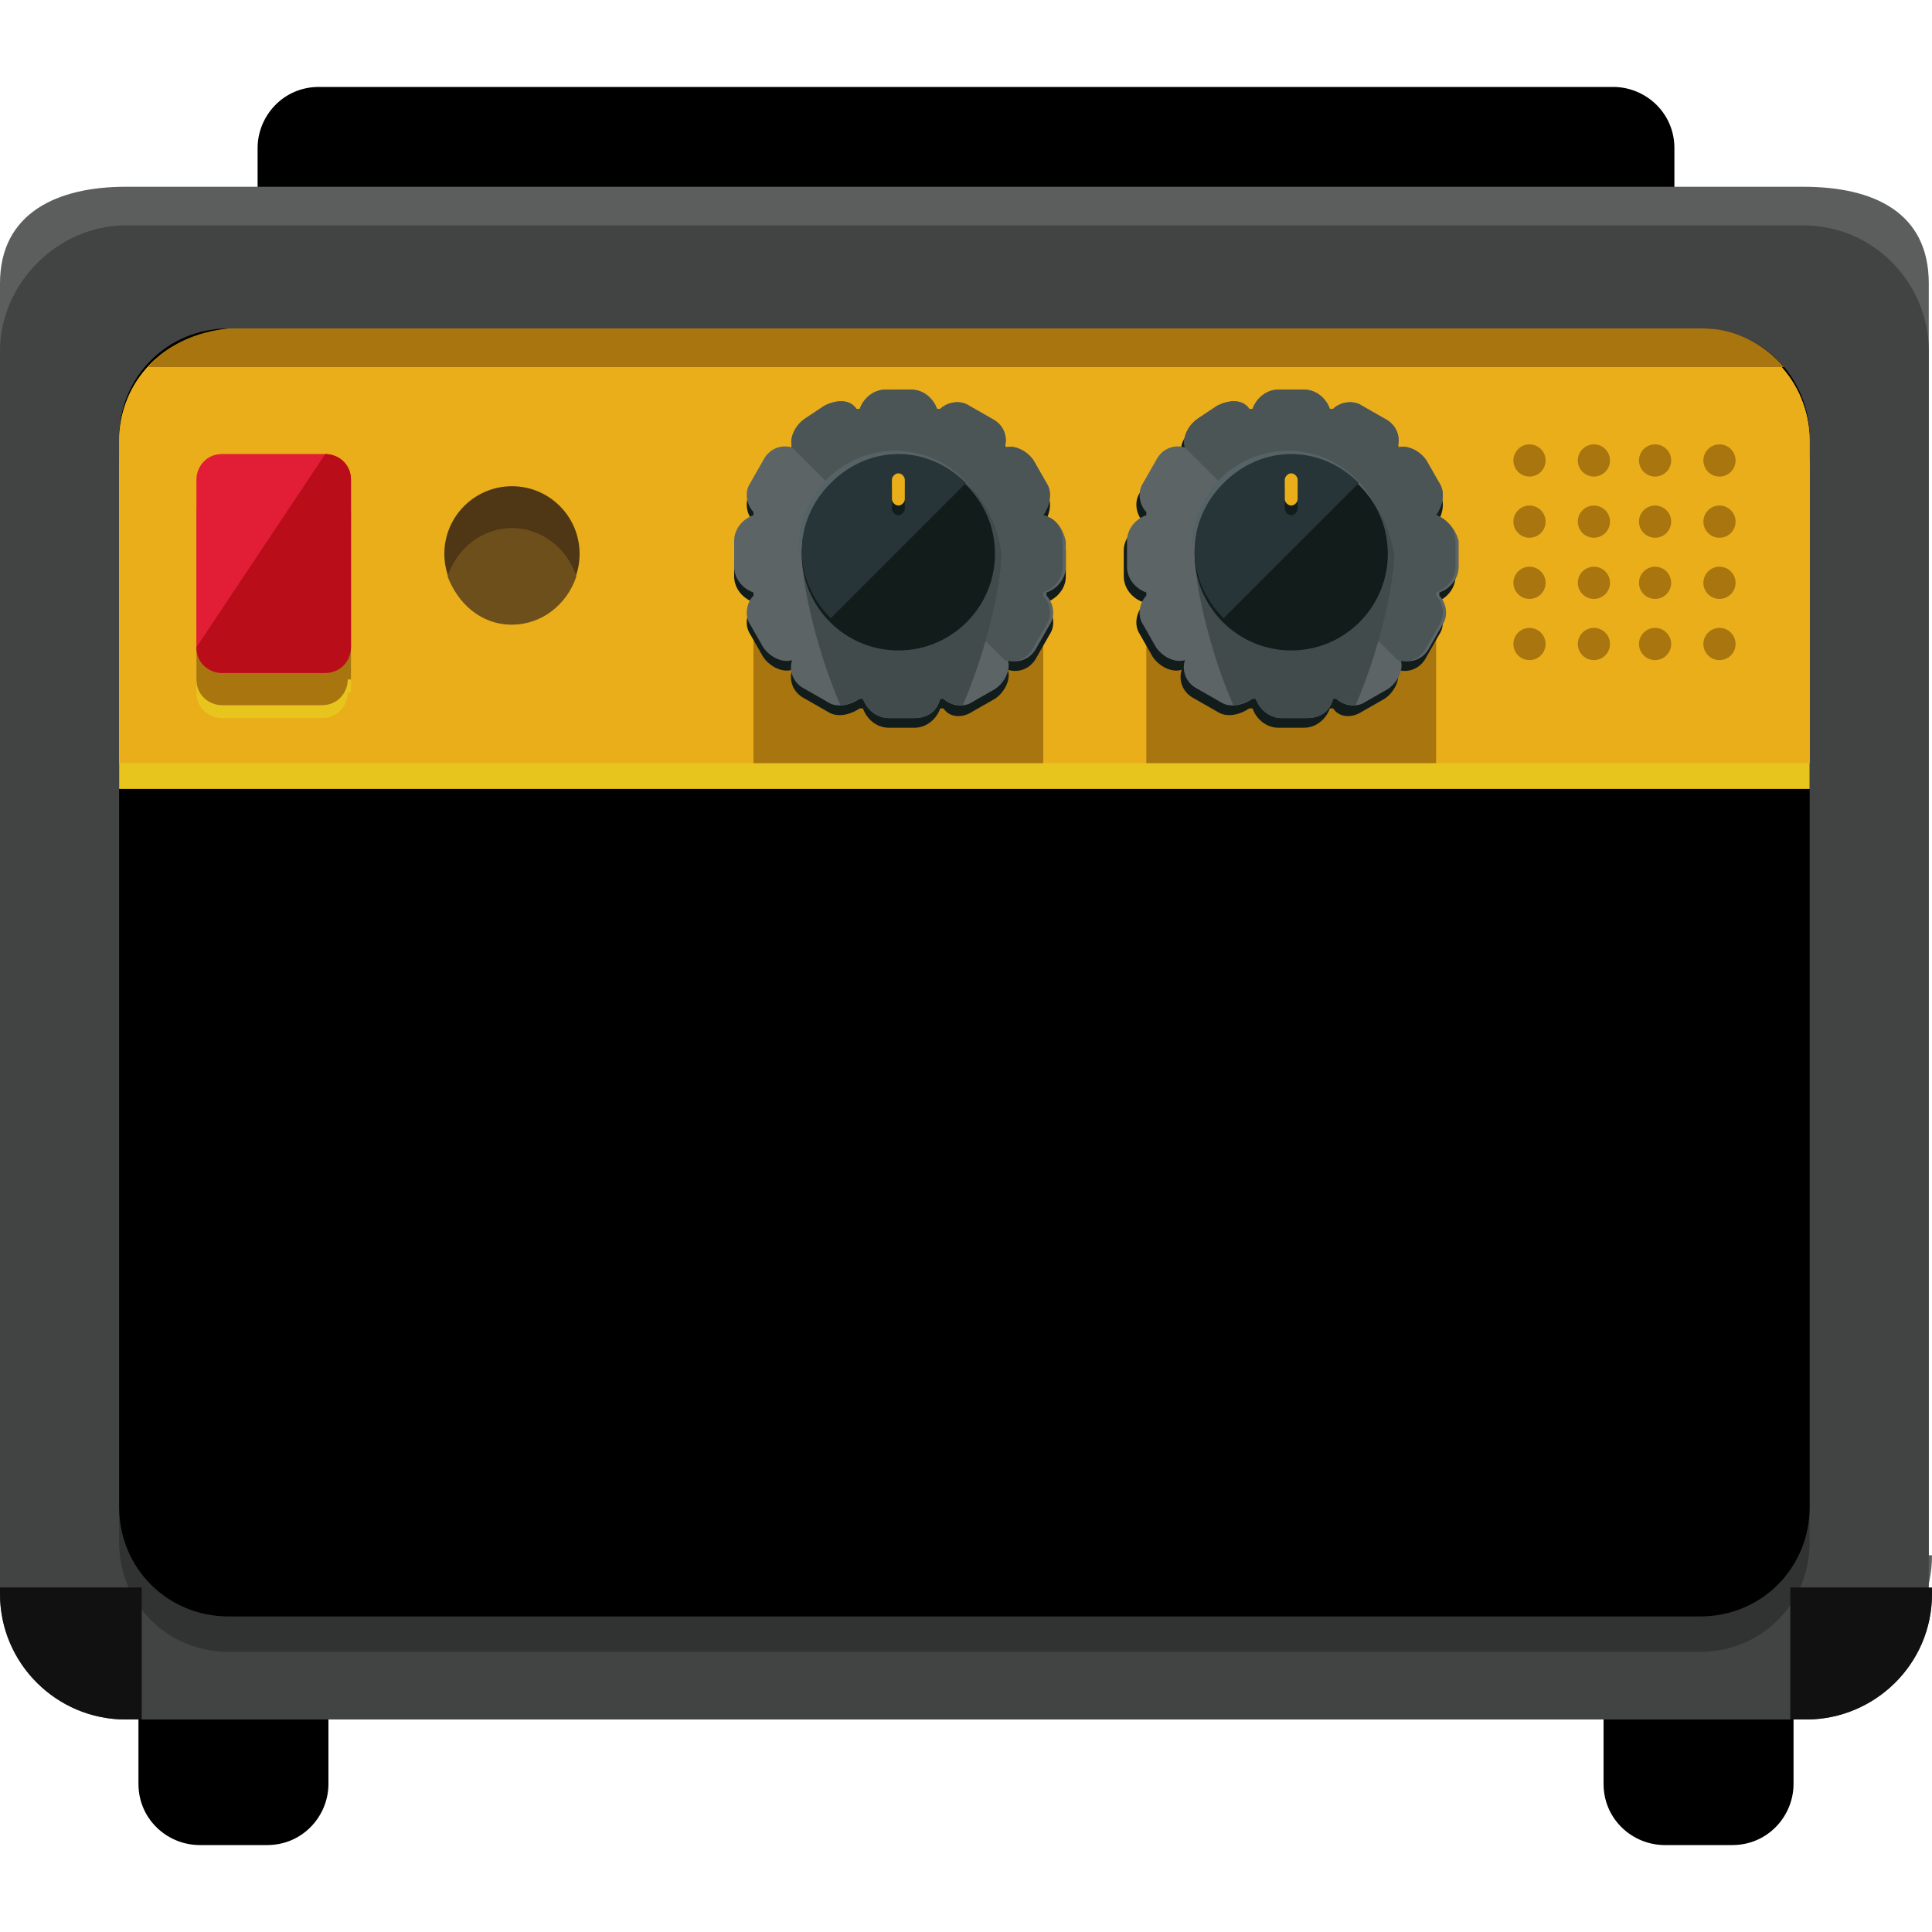 <?xml version="1.0" encoding="iso-8859-1"?>
<!-- Uploaded to: SVG Repo, www.svgrepo.com, Generator: SVG Repo Mixer Tools -->
<svg version="1.1" id="Layer_1" xmlns="http://www.w3.org/2000/svg" xmlns:xlink="http://www.w3.org/1999/xlink" 
	 viewBox="0 0 480 480" xml:space="preserve">
<path d="M81.6,443.2c0,8-6.4,15.2-15.2,15.2H49.6c-8,0-15.2-6.4-15.2-15.2v-17.6c0-8,6.4-15.2,15.2-15.2h16.8
	c8,0,15.2,6.4,15.2,15.2C81.6,425.6,81.6,443.2,81.6,443.2z"/>
<path d="M445.6,443.2c0,8-6.4,15.2-15.2,15.2h-16.8c-8,0-15.2-6.4-15.2-15.2v-17.6c0-8,6.4-15.2,15.2-15.2h16.8
	c8,0,15.2,6.4,15.2,15.2V443.2z"/>
<path d="M416,112c0,8-6.4,15.2-15.2,15.2H79.2c-8,0-15.2-6.4-15.2-15.2V36.8c0-8,6.4-15.2,15.2-15.2h321.6c8,0,15.2,6.4,15.2,15.2
	V112z"/>
<path style="fill:#5B5E5C;" d="M480,386.4c0,17.6-14.4,31.2-31.2,31.2H31.2C13.6,417.6,0,403.2,0,386.4v-316c0-17.6,14.4-24,31.2-24
	H448c17.6,0,31.2,6.4,31.2,24v316H480z"/>
<path style="fill:#414442;" d="M480,396c0,17.6-14.4,31.2-31.2,31.2H31.2C13.6,427.2,0,412.8,0,396V87.2C0,70.4,14.4,56,31.2,56H448
	c17.6,0,31.2,14.4,31.2,31.2V396H480z"/>
<path style="fill:#303331;" d="M449.6,383.2c0,15.2-12,27.2-27.2,27.2H56.8c-15.2,0-27.2-12-27.2-27.2V117.6
	c0-15.2,12-27.2,27.2-27.2h365.6c15.2,0,27.2,12,27.2,27.2L449.6,383.2L449.6,383.2z"/>
<path d="M449.6,374.4c0,15.2-12,27.2-27.2,27.2H56.8c-15.2,0-27.2-12-27.2-27.2V108.8c0-15.2,12-27.2,27.2-27.2h365.6
	c15.2,0,27.2,12,27.2,27.2L449.6,374.4L449.6,374.4z"/>
<path id="SVGCleanerId_0" style="fill:#EAAE1B;" d="M423.2,82.4H56.8c-15.2,0-27.2,12-27.2,27.2v80h420v-80
	C449.6,94.4,437.6,82.4,423.2,82.4z"/>
<path style="fill:#E8C51C;" d="M423.2,88.8H56.8c-15.2,0-27.2,12-27.2,27.2v80h420v-80C449.6,100.8,437.6,88.8,423.2,88.8z"/>
<g>
	<path id="SVGCleanerId_0_1_" style="fill:#EAAE1B;" d="M423.2,82.4H56.8c-15.2,0-27.2,12-27.2,27.2v80h420v-80
		C449.6,94.4,437.6,82.4,423.2,82.4z"/>
</g>
<rect x="187.2" y="133.6" style="fill:#A8750F;" width="72" height="56"/>
<path style="fill:#121C1B;" d="M259.2,130.4L259.2,130.4c1.6-2.4,2.4-5.6,0.8-8l-3.2-5.6c-1.6-2.4-4.8-4-7.2-3.2l0,0
	c0.8-2.4,0-5.6-3.2-7.2l-5.6-3.2c-2.4-1.6-5.6-0.8-7.2,0.8c0,0,0,0-0.8,0c-0.8-2.4-3.2-4.8-6.4-4.8H220c-3.2,0-5.6,2.4-6.4,4.8
	c0,0,0,0-0.8,0c-1.6-2.4-4.8-2.4-8-0.8l-4.8,3.2c-2.4,1.6-4,4-3.2,7.2l0,0c-2.4-0.8-5.6,0-7.2,3.2l-3.2,5.6
	c-1.6,2.4-0.8,5.6,0.8,7.2c0,0,0,0,0,0.8c-2.4,0.8-4.8,3.2-4.8,6.4v6.4c0,3.2,2.4,5.6,4.8,6.4c0,0,0,0,0,0.8
	c-1.6,1.6-2.4,4.8-0.8,7.2l3.2,5.6c1.6,2.4,4.8,4,7.2,3.2l0,0c-0.8,2.4,0,5.6,3.2,7.2l5.6,3.2c2.4,1.6,5.6,0.8,8-0.8c0,0,0,0,0.8,0
	c0.8,2.4,3.2,4.8,6.4,4.8h6.4c3.2,0,5.6-2.4,6.4-4.8c0,0,0,0,0.8,0c1.6,2.4,4.8,2.4,7.2,0.8l5.6-3.2c2.4-1.6,4-4.8,3.2-7.2l0,0
	c2.4,0.8,5.6,0,7.2-3.2l3.2-5.6c1.6-2.4,0.8-5.6-0.8-7.2c0,0,0,0,0-0.8c2.4-0.8,4.8-3.2,4.8-6.4v-6.4
	C264,133.6,262.4,131.2,259.2,130.4z"/>
<path style="fill:#5D6466;" d="M259.2,128C259.2,128,259.2,127.2,259.2,128c1.6-2.4,2.4-5.6,0.8-8l-3.2-5.6c-1.6-2.4-4.8-4-7.2-3.2
	l0,0c0.8-2.4,0-5.6-3.2-7.2l-5.6-3.2c-2.4-1.6-5.6-0.8-7.2,0.8c0,0,0,0-0.8,0c-0.8-2.4-3.2-4.8-6.4-4.8H220c-3.2,0-5.6,2.4-6.4,4.8
	c0,0,0,0-0.8,0c-1.6-2.4-4.8-2.4-8-0.8L200,104c-2.4,1.6-4,4.8-3.2,7.2l0,0c-2.4-0.8-5.6,0-7.2,3.2l-3.2,5.6
	c-1.6,2.4-0.8,5.6,0.8,7.2c0,0,0,0,0,0.8c-2.4,0.8-4.8,3.2-4.8,6.4v6.4c0,3.2,2.4,5.6,4.8,6.4c0,0,0,0,0,0.8
	c-1.6,1.6-2.4,4.8-0.8,7.2l3.2,5.6c1.6,2.4,4.8,4,7.2,3.2l0,0c-0.8,2.4,0,5.6,3.2,7.2l5.6,3.2c2.4,1.6,5.6,0.8,8-0.8c0,0,0,0,0.8,0
	c0.8,2.4,3.2,4.8,6.4,4.8h6.4c3.2,0,5.6-1.6,6.4-4.8c0,0,0,0,0.8,0c1.6,1.6,4.8,2.4,7.2,0.8l5.6-3.2c2.4-1.6,4-4.8,3.2-7.2l0,0
	c2.4,0.8,5.6,0,7.2-3.2l3.2-5.6c1.6-2.4,0.8-5.6-0.8-7.2c0,0,0,0,0-0.8c2.4-0.8,4.8-3.2,4.8-6.4v-6.4
	C264,131.2,262.4,128.8,259.2,128z"/>
<path style="fill:#4B5556;" d="M259.2,128C259.2,128,259.2,127.2,259.2,128c1.6-2.4,2.4-5.6,0.8-8l-3.2-5.6c-1.6-2.4-4.8-4-7.2-3.2
	l0,0c0.8-2.4,0-5.6-3.2-7.2l-5.6-3.2c-2.4-1.6-5.6-0.8-7.2,0.8c0,0,0,0-0.8,0c-0.8-2.4-3.2-4.8-6.4-4.8H220c-3.2,0-5.6,2.4-6.4,4.8
	c0,0,0,0-0.8,0c-1.6-2.4-4.8-2.4-8-0.8L200,104c-2.4,1.6-4,4.8-3.2,7.2l0,0l52.8,52.8l0,0c2.4,0.8,5.6,0,7.2-3.2l3.2-5.6
	c1.6-2.4,0.8-5.6-0.8-7.2c0,0,0,0,0-0.8c2.4-0.8,4.8-3.2,4.8-6.4v-6.4C264,131.2,262.4,128.8,259.2,128z"/>
<path style="fill:#566366;" d="M223.2,115.2c12.8,0,22.4,9.6,23.2,22.4c0-0.8,0-0.8,0-1.6c0-12.8-10.4-24-24-24
	c-12.8,0-24,10.4-24,24c0,0.8,0,0.8,0,1.6C200.8,124.8,211.2,115.2,223.2,115.2z"/>
<path style="fill:#424B4C;" d="M223.2,113.6c-12.8,0-24,10.4-24,24c0,8,4,24.8,9.6,37.6c1.6,0,3.2-0.8,4.8-1.6c0,0,0,0,0.8,0
	c0.8,2.4,3.2,4.8,6.4,4.8h6.4c3.2,0,5.6-1.6,6.4-4.8c0,0,0,0,0.8,0c0.8,0.8,2.4,1.6,4.8,1.6c5.6-12.8,9.6-29.6,9.6-37.6
	C247.2,124,236.8,113.6,223.2,113.6z"/>
<circle style="fill:#121C1B;" cx="223.2" cy="137.6" r="24"/>
<path style="fill:#283538;" d="M206.4,153.6c-9.6-9.6-9.6-24,0-33.6c9.6-9.6,24-9.6,33.6,0"/>
<path style="fill:#121C1B;" d="M224.8,126.4c0,0.8-0.8,1.6-1.6,1.6l0,0c-0.8,0-1.6-0.8-1.6-1.6v-4.8c0-0.8,0.8-1.6,1.6-1.6l0,0
	c0.8,0,1.6,0.8,1.6,1.6V126.4z"/>
<path style="fill:#EAAE1B;" d="M224.8,124c0,0.8-0.8,1.6-1.6,1.6l0,0c-0.8,0-1.6-0.8-1.6-1.6v-4.8c0-0.8,0.8-1.6,1.6-1.6l0,0
	c0.8,0,1.6,0.8,1.6,1.6V124z"/>
<rect x="284.8" y="133.6" style="fill:#A8750F;" width="72" height="56"/>
<path style="fill:#121C1B;" d="M356.8,130.4L356.8,130.4c1.6-2.4,2.4-5.6,0.8-8l-3.2-5.6c-1.6-2.4-4.8-4-7.2-3.2l0,0
	c0.8-2.4,0-5.6-3.2-7.2l-5.6-3.2c-2.4-1.6-5.6-0.8-7.2,0.8c0,0,0,0-0.8,0c-0.8-2.4-3.2-4.8-6.4-4.8h-6.4c-3.2,0-5.6,2.4-6.4,4.8
	c0,0,0,0-0.8,0c-1.6-2.4-4.8-2.4-8-0.8l-5.6,3.2c-2.4,1.6-4,4-3.2,7.2l0,0c-2.4-0.8-5.6,0-7.2,3.2l-3.2,5.6
	c-1.6,2.4-0.8,5.6,0.8,7.2c0,0,0,0,0,0.8c-2.4,0.8-4.8,3.2-4.8,6.4v6.4c0,3.2,2.4,5.6,4.8,6.4c0,0,0,0,0,0.8
	c-1.6,1.6-2.4,4.8-0.8,7.2l3.2,5.6c1.6,2.4,4.8,4,7.2,3.2l0,0c-0.8,2.4,0,5.6,3.2,7.2l5.6,3.2c2.4,1.6,5.6,0.8,8-0.8c0,0,0,0,0.8,0
	c0.8,2.4,3.2,4.8,6.4,4.8h6.4c3.2,0,5.6-2.4,6.4-4.8c0,0,0,0,0.8,0c1.6,2.4,4.8,2.4,7.2,0.8l5.6-3.2c2.4-1.6,4-4.8,3.2-7.2l0,0
	c2.4,0.8,5.6,0,7.2-3.2l3.2-5.6c1.6-2.4,0.8-5.6-0.8-7.2c0,0,0,0,0-0.8c2.4-0.8,4.8-3.2,4.8-6.4v-6.4
	C361.6,133.6,359.2,131.2,356.8,130.4z"/>
<path style="fill:#5D6466;" d="M356.8,128C356.8,128,356.8,127.2,356.8,128c1.6-2.4,2.4-5.6,0.8-8l-3.2-5.6c-1.6-2.4-4.8-4-7.2-3.2
	l0,0c0.8-2.4,0-5.6-3.2-7.2l-5.6-3.2c-2.4-1.6-5.6-0.8-7.2,0.8c0,0,0,0-0.8,0c-0.8-2.4-3.2-4.8-6.4-4.8h-6.4c-3.2,0-5.6,2.4-6.4,4.8
	c0,0,0,0-0.8,0c-1.6-2.4-4.8-2.4-8-0.8l-4.8,3.2c-2.4,1.6-4,4.8-3.2,7.2l0,0c-2.4-0.8-5.6,0-7.2,3.2L284,120
	c-1.6,2.4-0.8,5.6,0.8,7.2c0,0,0,0,0,0.8c-2.4,0.8-4.8,3.2-4.8,6.4v6.4c0,3.2,2.4,5.6,4.8,6.4c0,0,0,0,0,0.8
	c-1.6,1.6-2.4,4.8-0.8,7.2l3.2,5.6c1.6,2.4,4.8,4,7.2,3.2l0,0c-0.8,2.4,0,5.6,3.2,7.2l5.6,3.2c2.4,1.6,5.6,0.8,8-0.8c0,0,0,0,0.8,0
	c0.8,2.4,3.2,4.8,6.4,4.8h6.4c3.2,0,5.6-1.6,6.4-4.8c0,0,0,0,0.8,0c1.6,1.6,4.8,2.4,7.2,0.8l5.6-3.2c2.4-1.6,4-4.8,3.2-7.2l0,0
	c2.4,0.8,5.6,0,7.2-3.2l3.2-5.6c1.6-2.4,0.8-5.6-0.8-7.2c0,0,0,0,0-0.8c2.4-0.8,4.8-3.2,4.8-6.4v-6.4
	C361.6,131.2,359.2,128.8,356.8,128z"/>
<path style="fill:#4B5556;" d="M356.8,128C356.8,128,356.8,127.2,356.8,128c1.6-2.4,2.4-5.6,0.8-8l-3.2-5.6c-1.6-2.4-4.8-4-7.2-3.2
	l0,0c0.8-2.4,0-5.6-3.2-7.2l-5.6-3.2c-2.4-1.6-5.6-0.8-7.2,0.8c0,0,0,0-0.8,0c-0.8-2.4-3.2-4.8-6.4-4.8h-6.4c-3.2,0-5.6,2.4-6.4,4.8
	c0,0,0,0-0.8,0c-1.6-2.4-4.8-2.4-8-0.8l-4.8,3.2c-2.4,1.6-4,4.8-3.2,7.2l0,0l52.8,52.8l0,0c2.4,0.8,5.6,0,7.2-3.2l3.2-5.6
	c1.6-2.4,0.8-5.6-0.8-7.2c0,0,0,0,0-0.8c2.4-0.8,4.8-3.2,4.8-6.4v-6.4C361.6,131.2,359.2,128.8,356.8,128z"/>
<path style="fill:#566366;" d="M320.8,115.2c12.8,0,22.4,9.6,23.2,22.4c0-0.8,0-0.8,0-1.6c0-12.8-10.4-24-24-24
	c-12.8,0-24,10.4-24,24c0,0.8,0,0.8,0,1.6C297.6,124.8,308,115.2,320.8,115.2z"/>
<path style="fill:#424B4C;" d="M320.8,113.6c-12.8,0-24,10.4-24,24c0,8,4,24.8,9.6,37.6c1.6,0,3.2-0.8,4.8-1.6c0,0,0,0,0.8,0
	c0.8,2.4,3.2,4.8,6.4,4.8h6.4c3.2,0,5.6-1.6,6.4-4.8c0,0,0,0,0.8,0c0.8,0.8,2.4,1.6,4.8,1.6c5.6-12.8,9.6-29.6,9.6-37.6
	C344,124,333.6,113.6,320.8,113.6z"/>
<circle style="fill:#121C1B;" cx="320.8" cy="137.6" r="24"/>
<path style="fill:#283538;" d="M304,153.6c-9.6-9.6-9.6-24,0-33.6c9.6-9.6,24-9.6,33.6,0"/>
<path style="fill:#121C1B;" d="M322.4,126.4c0,0.8-0.8,1.6-1.6,1.6l0,0c-0.8,0-1.6-0.8-1.6-1.6v-4.8c0-0.8,0.8-1.6,1.6-1.6l0,0
	c0.8,0,1.6,0.8,1.6,1.6V126.4z"/>
<path style="fill:#EAAE1B;" d="M322.4,124c0,0.8-0.8,1.6-1.6,1.6l0,0c-0.8,0-1.6-0.8-1.6-1.6v-4.8c0-0.8,0.8-1.6,1.6-1.6l0,0
	c0.8,0,1.6,0.8,1.6,1.6V124z"/>
<path style="fill:#E8C51C;" d="M86.4,172c0,3.2-2.4,6.4-6.4,6.4H55.2c-3.2,0-6.4-2.4-6.4-6.4v-41.6c0-3.2,2.4-6.4,6.4-6.4h25.6
	c3.2,0,6.4,2.4,6.4,6.4V172H86.4z"/>
<path style="fill:#A8750F;" d="M86.4,168.8c0,3.2-2.4,6.4-6.4,6.4H55.2c-3.2,0-6.4-2.4-6.4-6.4v-41.6c0-3.2,2.4-6.4,6.4-6.4h25.6
	c3.2,0,6.4,2.4,6.4,6.4v41.6H86.4z"/>
<path style="fill:#E21E36;" d="M86.4,160.8c0,3.2-2.4,6.4-6.4,6.4H55.2c-3.2,0-6.4-2.4-6.4-6.4v-41.6c0-3.2,2.4-6.4,6.4-6.4h25.6
	c3.2,0,6.4,2.4,6.4,6.4v41.6H86.4z"/>
<path style="fill:#BA0D1A;" d="M80.8,112.8c3.2,0,6.4,2.4,6.4,6.4v41.6c0,3.2-2.4,6.4-6.4,6.4H55.2c-3.2,0-6.4-2.4-6.4-6.4"/>
<circle style="fill:#4F3715;" cx="127.2" cy="137.6" r="16.8"/>
<path style="fill:#6D4F1B;" d="M127.2,131.2c-7.2,0-13.6,4.8-16,12c2.4,6.4,8,12,16,12c7.2,0,13.6-4.8,16-12
	C140.8,136,134.4,131.2,127.2,131.2z"/>
<g>
	<path style="fill:#A8750F;" d="M36.8,91.2h406.4c-4.8-5.6-12-9.6-20-9.6H56.8C48.8,82.4,41.6,85.6,36.8,91.2z"/>
	<circle style="fill:#A8750F;" cx="380" cy="114.4" r="4"/>
	<circle style="fill:#A8750F;" cx="396" cy="114.4" r="4"/>
	<circle style="fill:#A8750F;" cx="411.2" cy="114.4" r="4"/>
	<circle style="fill:#A8750F;" cx="427.2" cy="114.4" r="4"/>
	<circle style="fill:#A8750F;" cx="380" cy="129.6" r="4"/>
	<circle style="fill:#A8750F;" cx="396" cy="129.6" r="4"/>
	<circle style="fill:#A8750F;" cx="411.2" cy="129.6" r="4"/>
	<circle style="fill:#A8750F;" cx="427.2" cy="129.6" r="4"/>
	<circle style="fill:#A8750F;" cx="380" cy="144.8" r="4"/>
	<circle style="fill:#A8750F;" cx="396" cy="144.8" r="4"/>
	<circle style="fill:#A8750F;" cx="411.2" cy="144.8" r="4"/>
	<circle style="fill:#A8750F;" cx="427.2" cy="144.8" r="4"/>
	<circle style="fill:#A8750F;" cx="380" cy="160" r="4"/>
	<circle style="fill:#A8750F;" cx="396" cy="160" r="4"/>
	<circle style="fill:#A8750F;" cx="411.2" cy="160" r="4"/>
	<circle style="fill:#A8750F;" cx="427.2" cy="160" r="4"/>
</g>
<g>
	<path style="fill:#101110;" d="M0,396c0,17.6,14.4,31.2,31.2,31.2h4v-32.8H0V396z"/>
	<path style="fill:#101110;" d="M480,396c0,17.6-14.4,31.2-31.2,31.2h-4v-32.8H480V396z"/>
</g>
</svg>